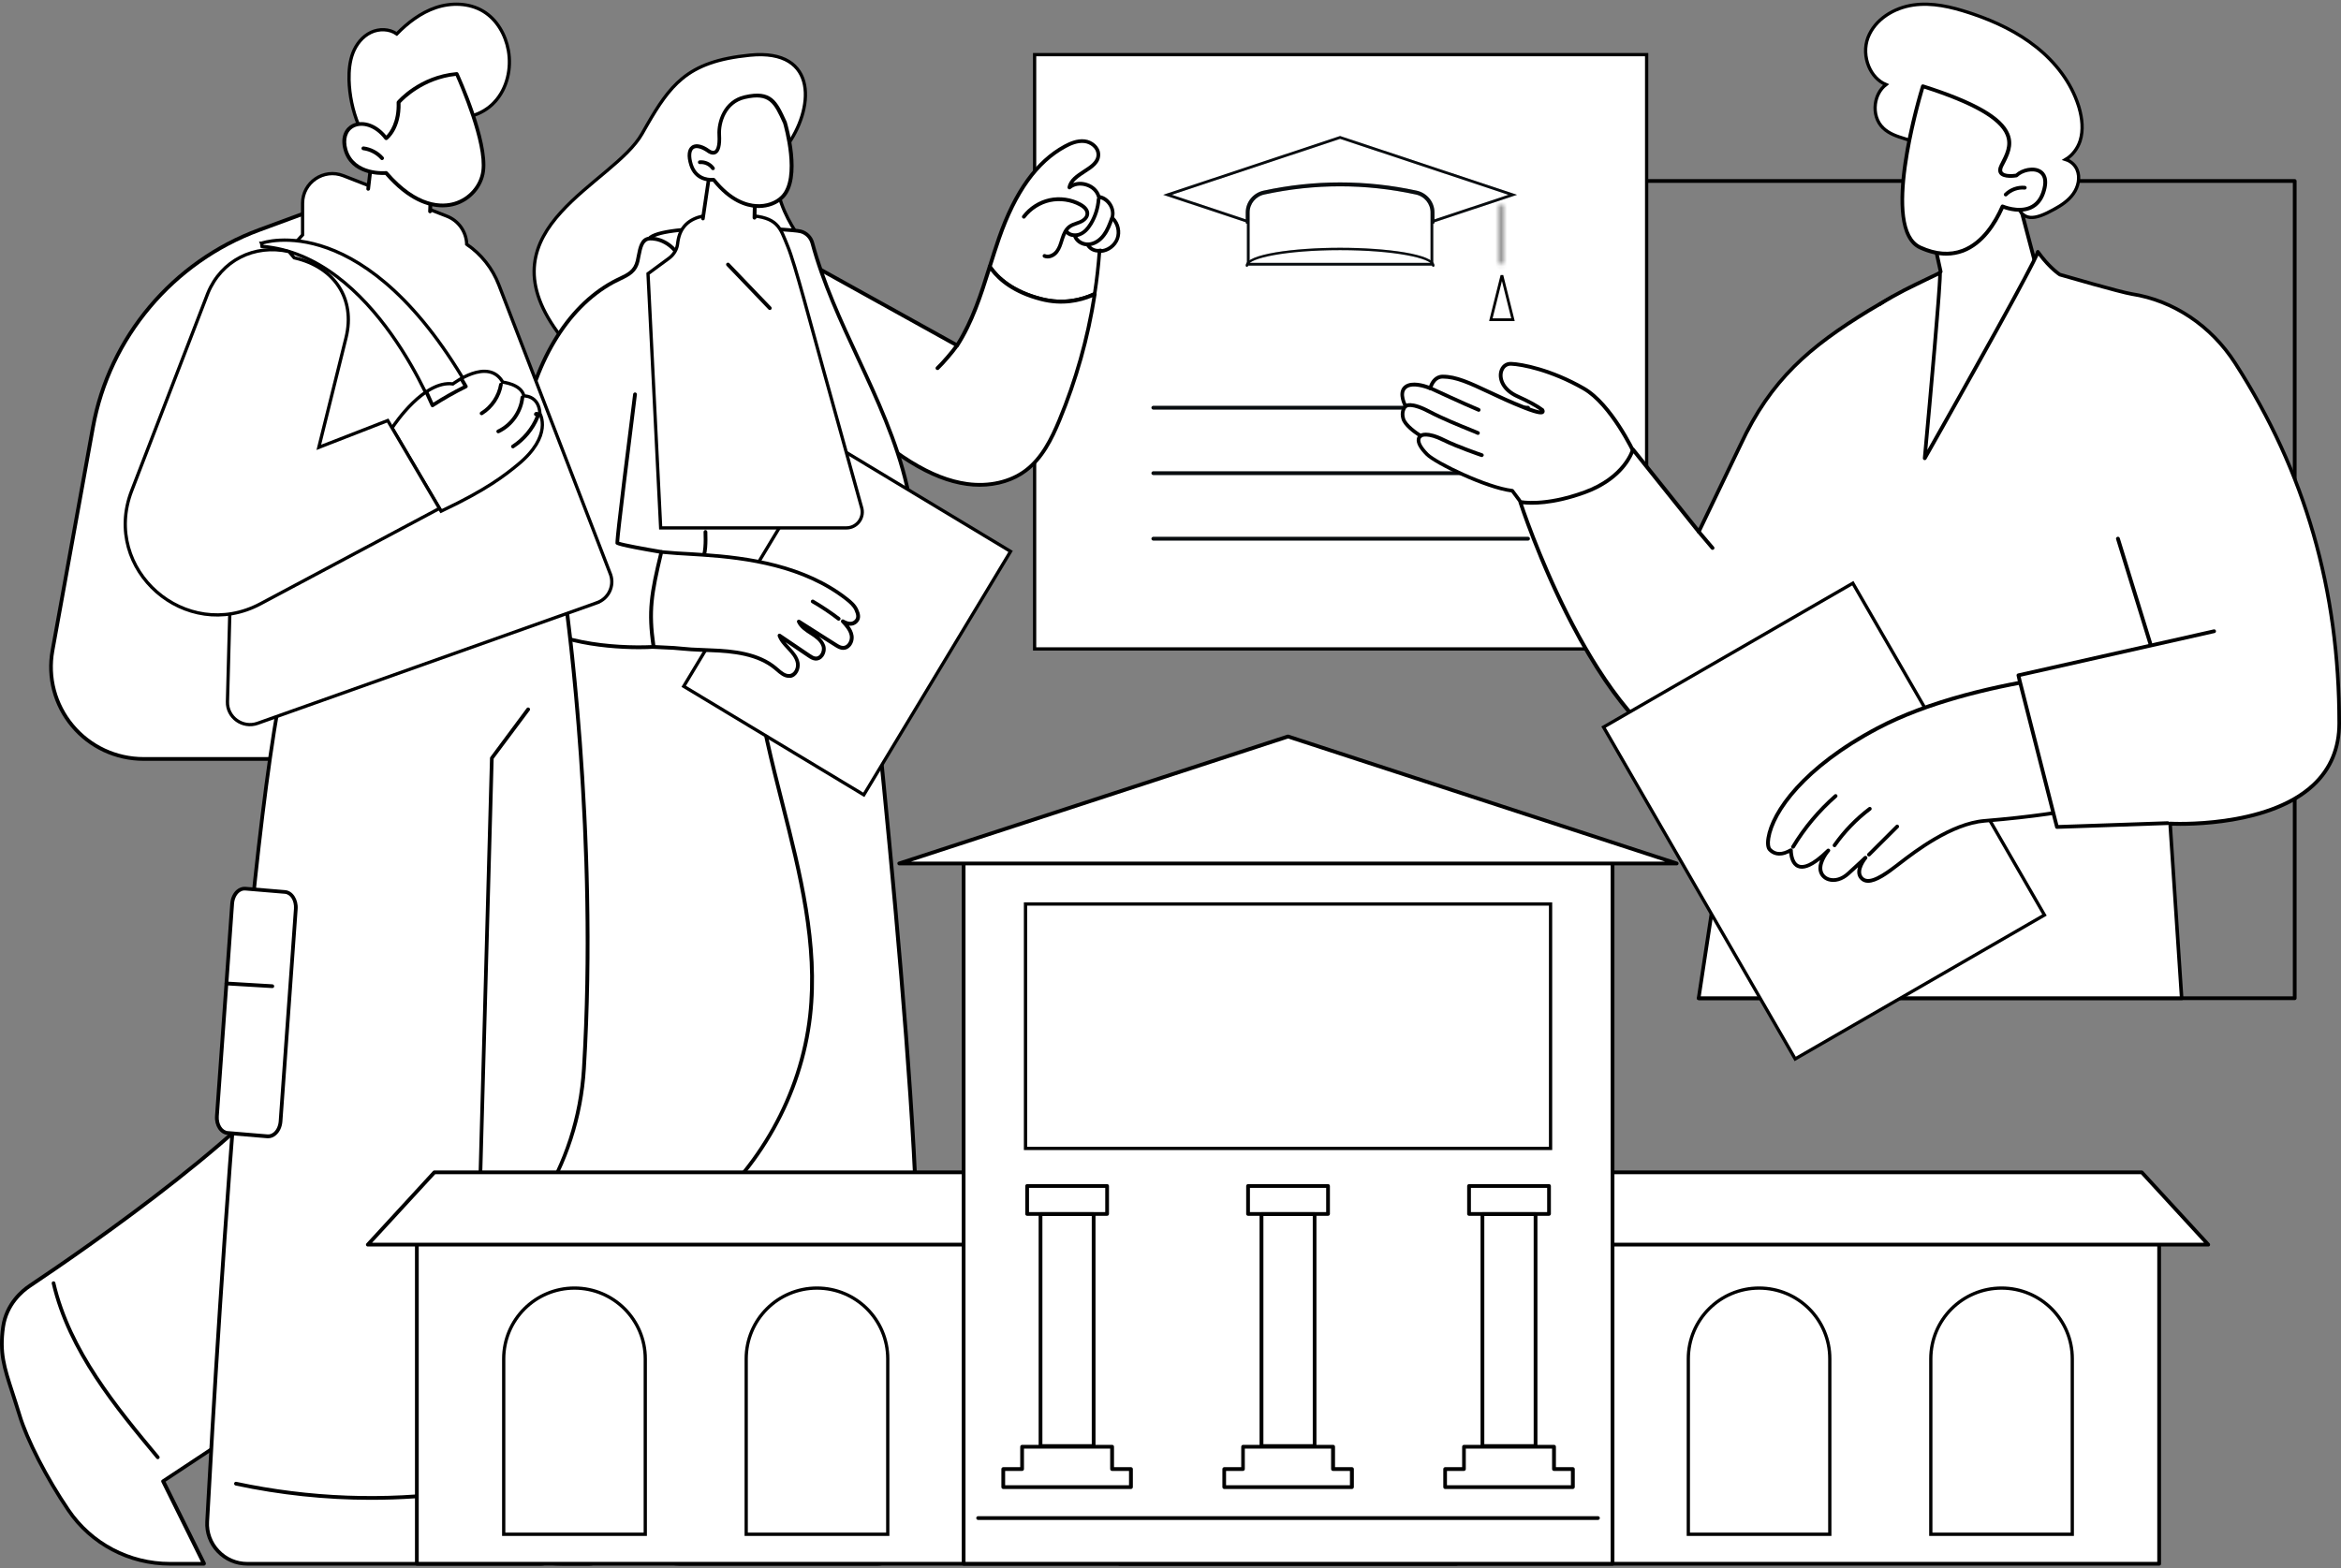 <svg width="400" height="268" viewBox="0 0 400 268" fill="none" xmlns="http://www.w3.org/2000/svg">
<rect x="0" y="0" width="400" height="268" fill="#808080" stroke="none"/>
<path d="M392.09 170.933H290.258C290.083 170.933 289.937 170.787 289.937 170.613C289.937 170.438 290.083 170.292 290.258 170.292H391.77V31.252H280.118C279.944 31.252 279.798 31.107 279.798 30.932C279.798 30.757 279.944 30.611 280.118 30.611H392.09C392.265 30.611 392.411 30.757 392.411 30.932V170.613C392.411 170.787 392.265 170.933 392.09 170.933Z" fill="black"/>
<path d="M281.357 9.339V110.914H176.781V9.339H281.357Z" fill="white" stroke="black" stroke-width="0.558"/>
<g clip-path="url(#clip0_14223_85946)">
<path d="M199.486 33.295L228.977 43.092L258.476 33.295L228.977 23.49L199.486 33.295Z" fill="white"/>
<path d="M199.486 33.295L228.977 43.092L258.476 33.295L228.977 23.49L199.486 33.295Z" stroke="#0B1014" stroke-width="0.465"/>
<path d="M199.486 33.295L228.977 43.092L258.476 33.295L228.977 23.49L199.486 33.295Z" stroke="black" stroke-opacity="0.2" stroke-width="0.465"/>
<path d="M241.961 33.015C233.307 31.147 224.645 31.147 215.991 33.015L215.99 33.015C214.407 33.353 213.288 34.72 213.288 36.298L213.288 45.164L244.664 45.164L244.664 36.298C244.664 34.72 243.546 33.353 241.962 33.015L241.961 33.015Z" fill="white"/>
<path d="M241.961 33.015C233.307 31.147 224.645 31.147 215.991 33.015L215.99 33.015C214.407 33.353 213.288 34.72 213.288 36.298L213.288 45.164L244.664 45.164L244.664 36.298C244.664 34.72 243.546 33.353 241.962 33.015L241.961 33.015Z" stroke="#0B1014" stroke-width="0.465"/>
<path d="M241.961 33.015C233.307 31.147 224.645 31.147 215.991 33.015L215.99 33.015C214.407 33.353 213.288 34.72 213.288 36.298L213.288 45.164L244.664 45.164L244.664 36.298C244.664 34.72 243.546 33.353 241.962 33.015L241.961 33.015Z" stroke="black" stroke-opacity="0.2" stroke-width="0.465"/>
<path d="M213.055 38.256C213.169 38.256 213.263 38.164 213.263 38.053L213.263 36.298C213.263 34.718 214.414 33.324 215.989 32.982C224.609 31.125 233.352 31.125 241.963 32.982C243.538 33.324 244.689 34.718 244.689 36.298L244.689 38.053C244.689 38.164 244.783 38.256 244.896 38.256C245.009 38.256 245.104 38.164 245.104 38.053L245.104 36.298C245.104 34.525 243.821 32.963 242.057 32.585C233.38 30.71 224.581 30.71 215.904 32.585C214.14 32.963 212.857 34.525 212.857 36.298L212.857 38.053C212.848 38.164 212.942 38.256 213.055 38.256Z" fill="#0B1014"/>
<path d="M213.055 38.256C213.169 38.256 213.263 38.164 213.263 38.053L213.263 36.298C213.263 34.718 214.414 33.324 215.989 32.982C224.609 31.125 233.352 31.125 241.963 32.982C243.538 33.324 244.689 34.718 244.689 36.298L244.689 38.053C244.689 38.164 244.783 38.256 244.896 38.256C245.009 38.256 245.104 38.164 245.104 38.053L245.104 36.298C245.104 34.525 243.821 32.963 242.057 32.585C233.38 30.71 224.581 30.71 215.904 32.585C214.14 32.963 212.857 34.525 212.857 36.298L212.857 38.053C212.848 38.164 212.942 38.256 213.055 38.256Z" fill="black" fill-opacity="0.2"/>
<path d="M213.055 45.6C213.169 45.6 213.263 45.508 213.263 45.397C213.263 44.15 219.714 42.755 228.976 42.755C238.237 42.755 244.689 44.15 244.689 45.397C244.689 45.508 244.783 45.6 244.896 45.6C245.009 45.6 245.104 45.508 245.104 45.397C245.104 43.42 236.794 42.348 228.976 42.348C221.157 42.348 212.848 43.42 212.848 45.397C212.848 45.508 212.942 45.6 213.055 45.6Z" fill="#0B1014"/>
<path d="M213.055 45.6C213.169 45.6 213.263 45.508 213.263 45.397C213.263 44.15 219.714 42.755 228.976 42.755C238.237 42.755 244.689 44.15 244.689 45.397C244.689 45.508 244.783 45.6 244.896 45.6C245.009 45.6 245.104 45.508 245.104 45.397C245.104 43.42 236.794 42.348 228.976 42.348C221.157 42.348 212.848 43.42 212.848 45.397C212.848 45.508 212.942 45.6 213.055 45.6Z" fill="black" fill-opacity="0.2"/>
<mask id="path-7-inside-1_14223_85946" fill="white">
<path d="M256.629 45.212C256.743 45.212 256.837 45.12 256.837 45.009L256.837 35.106C256.837 34.996 256.743 34.903 256.629 34.903C256.516 34.903 256.422 34.996 256.422 35.106L256.422 45.009C256.422 45.12 256.516 45.212 256.629 45.212Z"/>
</mask>
<path d="M256.629 45.212C256.743 45.212 256.837 45.12 256.837 45.009L256.837 35.106C256.837 34.996 256.743 34.903 256.629 34.903C256.516 34.903 256.422 34.996 256.422 35.106L256.422 45.009C256.422 45.12 256.516 45.212 256.629 45.212Z" fill="white"/>
<path d="M256.422 45.009L257.352 45.009L256.422 45.009ZM256.629 45.212L256.629 44.282C256.247 44.282 255.907 44.588 255.907 45.009L256.837 45.009L257.767 45.009C257.767 45.651 257.238 46.142 256.629 46.142L256.629 45.212ZM256.837 45.009L255.907 45.009L255.907 35.106L256.837 35.106L257.767 35.106L257.767 45.009L256.837 45.009ZM256.837 35.106L255.907 35.106C255.907 35.528 256.247 35.834 256.629 35.834L256.629 34.903L256.629 33.973C257.238 33.973 257.767 34.464 257.767 35.106L256.837 35.106ZM256.629 34.903L256.629 35.834C257.012 35.834 257.352 35.528 257.352 35.106L256.422 35.106L255.492 35.106C255.492 34.464 256.021 33.973 256.629 33.973L256.629 34.903ZM256.422 35.106L257.352 35.106L257.352 45.009L256.422 45.009L255.492 45.009L255.492 35.106L256.422 35.106ZM256.422 45.009L257.352 45.009C257.352 44.588 257.012 44.282 256.629 44.282L256.629 45.212L256.629 46.142C256.021 46.142 255.492 45.651 255.492 45.009L256.422 45.009Z" fill="black" mask="url(#path-7-inside-1_14223_85946)"/>
<path d="M254.739 54.641L258.52 54.641L256.63 47.068L254.739 54.641Z" fill="white" stroke="black" stroke-width="0.465"/>
</g>
<path d="M261.09 92.395H197.063C196.888 92.395 196.742 92.25 196.742 92.075C196.742 91.9 196.888 91.754 197.063 91.754H261.09C261.265 91.754 261.411 91.9 261.411 92.075C261.411 92.25 261.265 92.395 261.09 92.395Z" fill="#0B1014"/>
<path d="M261.09 92.395H197.063C196.888 92.395 196.742 92.25 196.742 92.075C196.742 91.9 196.888 91.754 197.063 91.754H261.09C261.265 91.754 261.411 91.9 261.411 92.075C261.411 92.25 261.265 92.395 261.09 92.395Z" fill="black" fill-opacity="0.2"/>
<path d="M261.09 81.192H197.063C196.888 81.192 196.742 81.047 196.742 80.872C196.742 80.697 196.888 80.552 197.063 80.552H261.09C261.265 80.552 261.411 80.697 261.411 80.872C261.411 81.047 261.265 81.192 261.09 81.192Z" fill="#0B1014"/>
<path d="M261.09 81.192H197.063C196.888 81.192 196.742 81.047 196.742 80.872C196.742 80.697 196.888 80.552 197.063 80.552H261.09C261.265 80.552 261.411 80.697 261.411 80.872C261.411 81.047 261.265 81.192 261.09 81.192Z" fill="black" fill-opacity="0.2"/>
<path d="M261.09 70.004H197.063C196.888 70.004 196.742 69.858 196.742 69.683C196.742 69.509 196.888 69.363 197.063 69.363H261.09C261.265 69.363 261.411 69.509 261.411 69.683C261.411 69.858 261.265 70.004 261.09 70.004Z" fill="#0B1014"/>
<path d="M261.09 70.004H197.063C196.888 70.004 196.742 69.858 196.742 69.683C196.742 69.509 196.888 69.363 197.063 69.363H261.09C261.265 69.363 261.411 69.509 261.411 69.683C261.411 69.858 261.265 70.004 261.09 70.004Z" fill="black" fill-opacity="0.2"/>
<path d="M115.033 203.537L109.468 259.931C109.075 263.864 112.164 267.273 116.126 267.273H149.983C152.911 267.273 154.601 263.937 152.853 261.577L147.215 253.972L152.911 202.328L115.033 203.537Z" fill="white"/>
<path d="M149.968 267.594H116.112C114.145 267.594 112.251 266.749 110.925 265.292C109.6 263.835 108.944 261.868 109.148 259.902L114.713 203.508C114.728 203.348 114.859 203.217 115.019 203.217L152.882 202.007C152.969 202.007 153.071 202.037 153.13 202.109C153.188 202.182 153.217 202.27 153.217 202.357L147.535 253.871L153.1 261.373C153.975 262.568 154.12 264.127 153.45 265.438C152.78 266.778 151.454 267.594 149.968 267.594ZM115.325 203.843L109.789 259.96C109.614 261.737 110.197 263.529 111.406 264.855C112.615 266.181 114.334 266.953 116.126 266.953H149.983C151.236 266.953 152.328 266.283 152.882 265.161C153.45 264.039 153.334 262.772 152.591 261.767L146.953 254.162C146.909 254.104 146.88 254.016 146.894 253.929L152.547 202.648L115.325 203.843Z" fill="black"/>
<path d="M126.834 259.261C121.429 259.261 116.039 258.663 110.751 257.483C110.576 257.44 110.474 257.279 110.503 257.105C110.547 256.93 110.722 256.828 110.882 256.857C122.347 259.436 134.41 259.173 145.744 256.129C145.918 256.085 146.093 256.187 146.137 256.362C146.181 256.536 146.079 256.711 145.904 256.755C139.712 258.43 133.273 259.261 126.834 259.261Z" fill="black"/>
<path d="M84.441 192.48L62.428 238.02C61.146 240.657 61.743 243.833 63.899 245.829L80.23 260.994C84.586 265.03 90.297 267.288 96.241 267.288H100.641C103.132 267.288 104.749 264.651 103.613 262.437L97.421 250.228C97.421 250.228 112.718 214.303 122.988 206.771L84.441 192.48Z" fill="white"/>
<path d="M100.626 267.594H96.227C90.181 267.594 84.426 265.336 79.998 261.213L63.667 246.047C61.394 243.935 60.782 240.657 62.122 237.86L84.135 192.319C84.208 192.174 84.383 192.101 84.528 192.159L123.061 206.451C123.178 206.494 123.251 206.596 123.265 206.713C123.28 206.829 123.236 206.946 123.134 207.019C113.374 214.186 98.791 247.766 97.742 250.199L103.875 262.276C104.458 263.427 104.399 264.753 103.729 265.846C103.074 266.938 101.908 267.594 100.626 267.594ZM84.601 192.873L62.72 238.151C61.496 240.686 62.064 243.673 64.118 245.581L80.435 260.747C84.747 264.753 90.356 266.953 96.227 266.953H100.626C101.69 266.953 102.651 266.414 103.205 265.51C103.758 264.607 103.802 263.515 103.321 262.568L97.13 250.359C97.086 250.272 97.086 250.17 97.115 250.083C97.727 248.64 112.121 215.031 122.318 206.859L84.601 192.873Z" fill="black"/>
<path d="M95.948 250.563C95.933 250.563 95.919 250.563 95.904 250.563C84.323 248.917 73.542 242.697 66.331 233.475C66.214 233.329 66.243 233.14 66.389 233.023C66.535 232.907 66.724 232.936 66.841 233.081C73.95 242.158 84.585 248.305 96.006 249.922C96.181 249.952 96.298 250.112 96.283 250.287C96.239 250.461 96.108 250.563 95.948 250.563Z" fill="black"/>
<path d="M145.13 79.444C145.276 80.027 156.318 175.682 156.741 213.298C156.741 213.298 111.768 221.208 74.124 199.283L95.437 170.263V119.93C95.437 108.377 98.293 96.999 103.756 86.816L107.718 79.43H145.13V79.444Z" fill="white"/>
<path d="M136.841 215.002C134.539 215.002 132.092 214.944 129.542 214.827C114.96 214.128 93.471 210.909 73.979 199.56C73.906 199.516 73.848 199.443 73.833 199.341C73.819 199.254 73.833 199.167 73.892 199.079L95.147 170.147V119.93C95.147 108.362 98.031 96.868 103.494 86.67L107.457 79.284C107.515 79.182 107.617 79.109 107.734 79.109H145.145C145.291 79.109 145.422 79.211 145.451 79.357C145.553 79.794 156.654 175.304 157.077 213.283C157.077 213.443 156.96 213.575 156.814 213.604C156.698 213.618 148.714 215.002 136.841 215.002ZM74.591 199.181C93.894 210.326 115.105 213.487 129.542 214.186C143.936 214.871 154.614 213.312 156.406 213.021C155.94 175.712 145.509 85.228 144.839 79.765H107.909L104.033 86.991C98.614 97.087 95.759 108.494 95.759 119.944V170.263C95.759 170.336 95.73 170.394 95.7 170.452L74.591 199.181Z" fill="black"/>
<path d="M118.907 208.884C118.819 208.884 118.717 208.84 118.659 208.767C118.542 208.621 118.572 208.432 118.703 208.315C129.512 199.662 136.578 187.017 138.093 173.599C139.462 161.464 136.374 149.285 133.387 137.499C131.596 130.433 129.731 123.12 128.828 115.821C128.798 115.647 128.93 115.486 129.104 115.457C129.279 115.428 129.439 115.559 129.469 115.734C130.357 122.974 132.222 130.273 134.014 137.324C137.015 149.154 140.133 161.391 138.749 173.643C137.204 187.221 130.051 200.026 119.111 208.782C119.052 208.854 118.979 208.884 118.907 208.884Z" fill="black"/>
<path d="M128.144 9.429C131.079 9.137 133.251 9.564 134.776 10.502C136.309 11.444 137.154 12.882 137.472 14.534C138.102 17.814 136.66 21.964 134.397 25.009H134.396C131.786 28.52 132.566 32.729 134.056 36.125C134.798 37.816 135.707 39.286 136.433 40.334C136.795 40.857 137.111 41.274 137.336 41.559C137.448 41.702 137.538 41.812 137.599 41.886C137.629 41.922 137.652 41.951 137.668 41.969C137.676 41.979 137.682 41.986 137.686 41.99C137.687 41.992 137.689 41.994 137.689 41.995L137.69 41.996L137.854 42.183L137.687 42.367L137.48 42.178L137.686 42.367L137.685 42.368C137.684 42.369 137.682 42.371 137.681 42.373C137.677 42.377 137.671 42.383 137.664 42.39C137.65 42.406 137.629 42.429 137.601 42.46C137.544 42.52 137.461 42.61 137.353 42.725C137.135 42.957 136.813 43.294 136.4 43.716C135.575 44.56 134.382 45.746 132.91 47.113C129.967 49.846 125.905 53.31 121.437 56.221C116.973 59.13 112.076 61.505 107.47 62.031C102.841 62.559 98.504 61.217 95.225 56.707C91.999 52.272 90.962 48.461 91.342 45.093C91.721 41.73 93.508 38.861 95.828 36.296C98.145 33.734 101.022 31.447 103.606 29.267C106.206 27.075 108.497 25.001 109.718 22.841L110.57 21.343C112.521 17.958 114.235 15.349 116.561 13.433C119.23 11.235 122.679 9.971 128.144 9.429Z" fill="white" stroke="black" stroke-width="0.558"/>
<path d="M177.907 51.124C173.041 49.886 170.477 47.584 169.107 45.573C169.617 43.942 170.142 42.295 170.695 40.693C172.866 34.472 176.173 28.164 181.971 25.017C183.006 24.464 184.156 23.998 185.322 24.143C186.487 24.289 187.624 25.192 187.682 26.358C187.784 28.98 183.224 29.475 182.729 32.054C184.331 30.684 187.259 31.617 187.769 33.656C189.372 33.86 190.537 35.696 190.042 37.24C191.018 38.114 191.397 39.6 190.931 40.839C190.465 42.062 189.197 42.951 187.886 42.951C187.711 45.398 187.42 47.846 187.056 50.264C184.929 51.255 181.724 52.1 177.907 51.124Z" fill="white"/>
<path d="M181.301 51.881C180.223 51.881 179.058 51.75 177.819 51.444C172.691 50.133 170.113 47.627 168.845 45.763C168.787 45.675 168.773 45.573 168.802 45.486L168.816 45.442C169.312 43.84 169.836 42.193 170.39 40.591C173.187 32.578 176.931 27.392 181.811 24.741C182.685 24.274 183.996 23.663 185.351 23.823C186.604 23.968 187.93 24.959 187.988 26.343C188.046 27.902 186.721 28.761 185.424 29.592C184.608 30.131 183.822 30.641 183.37 31.296C184.084 31.02 184.914 31.005 185.73 31.267C186.837 31.617 187.668 32.404 187.988 33.365C188.76 33.525 189.459 34.035 189.926 34.764C190.392 35.507 190.552 36.352 190.363 37.124C191.339 38.1 191.674 39.629 191.193 40.926C190.712 42.193 189.489 43.111 188.148 43.228C187.974 45.573 187.697 47.948 187.333 50.293C187.318 50.395 187.245 50.483 187.158 50.541C185.759 51.211 183.749 51.881 181.301 51.881ZM177.994 50.803C181.724 51.75 184.798 50.934 186.764 50.031C187.129 47.671 187.391 45.282 187.566 42.907C187.58 42.747 187.711 42.616 187.886 42.616C189.066 42.616 190.217 41.8 190.625 40.707C191.033 39.615 190.698 38.245 189.824 37.473C189.722 37.386 189.693 37.255 189.736 37.138C189.94 36.497 189.824 35.769 189.416 35.128C189.008 34.501 188.381 34.064 187.726 33.977C187.595 33.962 187.493 33.86 187.449 33.729C187.231 32.884 186.531 32.185 185.555 31.879C184.579 31.573 183.603 31.719 182.933 32.287C182.831 32.374 182.685 32.389 182.569 32.316C182.452 32.243 182.394 32.112 182.408 31.981C182.671 30.612 183.909 29.81 185.089 29.038C186.284 28.266 187.405 27.538 187.362 26.358C187.318 25.323 186.254 24.566 185.293 24.449C184.113 24.304 182.918 24.857 182.132 25.294C177.397 27.858 173.755 32.928 171.016 40.795C170.477 42.354 169.967 43.956 169.472 45.529C170.71 47.278 173.172 49.58 177.994 50.803Z" fill="black"/>
<path d="M135.076 43.475C135.658 43.14 138.048 44.903 138.63 45.224C141.165 46.637 143.715 48.035 146.249 49.448C152.019 52.639 157.773 55.844 163.542 59.034C166.179 54.926 167.65 50.25 169.122 45.573C170.477 47.569 173.055 49.871 177.921 51.124C181.738 52.1 184.943 51.255 187.07 50.264C185.933 57.665 183.894 64.92 181.024 71.84C179.684 75.074 178.052 78.352 175.255 80.45C172.458 82.547 168.743 83.189 165.276 82.722C161.808 82.256 158.545 80.756 155.573 78.92C148.056 74.287 142.112 67.251 138.543 59.194C136.751 55.174 135.556 50.876 135.046 46.506C134.945 45.894 134.435 43.84 135.076 43.475Z" fill="white"/>
<path d="M167.389 83.189C166.675 83.189 165.947 83.145 165.204 83.043C162.101 82.62 158.896 81.368 155.37 79.197C147.955 74.622 141.865 67.571 138.209 59.326C136.373 55.203 135.193 50.905 134.698 46.535C134.683 46.433 134.654 46.287 134.625 46.098C134.392 44.786 134.246 43.577 134.916 43.184C135.441 42.878 136.431 43.403 138.194 44.553C138.456 44.714 138.675 44.859 138.792 44.932L163.426 58.597C165.947 54.576 167.404 49.944 168.802 45.457C168.846 45.34 168.933 45.253 169.064 45.238C169.181 45.224 169.312 45.267 169.37 45.369C170.579 47.147 173.042 49.521 177.98 50.789C181.812 51.765 184.944 50.876 186.911 49.944C187.013 49.9 187.144 49.9 187.246 49.973C187.348 50.046 187.391 50.162 187.377 50.279C186.226 57.723 184.186 64.993 181.316 71.927C179.961 75.205 178.301 78.541 175.431 80.683C173.275 82.314 170.419 83.189 167.389 83.189ZM135.237 43.752C135.018 43.883 135.033 44.641 135.266 45.996C135.295 46.185 135.324 46.345 135.339 46.462C135.834 50.76 137 54.999 138.806 59.063C142.404 67.192 148.421 74.142 155.72 78.643C159.158 80.77 162.29 81.994 165.306 82.402C168.962 82.897 172.517 82.096 175.052 80.187C177.791 78.133 179.393 74.899 180.719 71.709C183.502 65.007 185.497 57.985 186.648 50.803C184.58 51.677 181.506 52.391 177.834 51.444C173.173 50.25 170.609 48.079 169.239 46.287C167.841 50.716 166.369 55.261 163.82 59.224C163.732 59.369 163.543 59.413 163.397 59.326L138.5 45.515C138.354 45.442 138.136 45.296 137.859 45.107C137.291 44.743 135.616 43.636 135.237 43.752Z" fill="black"/>
<path d="M178.999 44.175C178.781 44.175 178.562 44.131 178.344 44.044C178.184 43.971 178.111 43.781 178.169 43.621C178.242 43.461 178.431 43.373 178.591 43.446C179.203 43.709 179.946 43.301 180.34 42.791C180.733 42.281 180.922 41.669 181.126 40.999L181.228 40.678C181.476 39.892 181.84 39.017 182.569 38.478C182.962 38.187 183.414 38.027 183.851 37.881C184.055 37.808 184.259 37.736 184.448 37.663C184.943 37.459 185.468 37.036 185.482 36.526C185.497 35.914 184.827 35.463 184.419 35.244C182.918 34.428 181.112 34.181 179.436 34.531C177.776 34.895 176.231 35.885 175.197 37.24C175.095 37.386 174.891 37.415 174.745 37.298C174.6 37.197 174.571 36.992 174.687 36.847C175.809 35.361 177.484 34.283 179.291 33.889C181.112 33.496 183.078 33.773 184.71 34.662C185.628 35.157 186.138 35.827 186.109 36.526C186.094 37.226 185.555 37.852 184.681 38.231C184.462 38.318 184.244 38.406 184.04 38.478C183.632 38.624 183.253 38.755 182.933 38.988C182.35 39.425 182.044 40.183 181.811 40.868L181.709 41.188C181.491 41.873 181.272 42.587 180.82 43.184C180.427 43.738 179.728 44.175 178.999 44.175Z" fill="black"/>
<path d="M183.661 40.533C183.035 40.533 182.394 40.314 181.971 39.775C181.855 39.629 181.884 39.44 182.03 39.323C182.175 39.207 182.365 39.236 182.481 39.382C182.947 39.964 183.851 39.994 184.462 39.731C185.074 39.469 185.613 38.93 186.123 38.085C186.866 36.861 187.303 35.463 187.405 34.021C187.42 33.846 187.566 33.715 187.74 33.729C187.915 33.744 188.046 33.889 188.032 34.064C187.93 35.594 187.449 37.094 186.662 38.406C186.08 39.367 185.439 39.994 184.696 40.3C184.39 40.46 184.025 40.533 183.661 40.533Z" fill="black"/>
<path d="M185.86 42.106C184.739 42.106 183.675 41.407 183.369 40.431C183.311 40.256 183.413 40.081 183.573 40.023C183.748 39.964 183.923 40.066 183.981 40.227C184.229 41.013 185.161 41.538 186.093 41.436C186.924 41.348 187.769 40.809 188.381 39.964C188.934 39.207 189.269 38.333 189.663 37.284C189.721 37.124 189.91 37.036 190.071 37.094C190.231 37.153 190.318 37.342 190.26 37.502C189.939 38.377 189.561 39.455 188.89 40.343C188.162 41.334 187.157 41.975 186.152 42.077C186.05 42.091 185.962 42.106 185.86 42.106Z" fill="black"/>
<path d="M187.624 43.169C186.867 43.169 186.095 42.776 185.672 42.135C185.57 41.989 185.614 41.785 185.774 41.698C185.92 41.596 186.124 41.64 186.211 41.8C186.575 42.368 187.318 42.66 187.959 42.499C188.134 42.456 188.309 42.558 188.353 42.732C188.396 42.907 188.294 43.082 188.12 43.126C187.945 43.155 187.784 43.169 187.624 43.169Z" fill="black"/>
<path d="M160.177 63.245C160.09 63.245 160.002 63.215 159.944 63.143C159.828 63.011 159.828 62.807 159.959 62.691C160.891 61.802 162.464 59.967 163.207 58.932C163.309 58.787 163.513 58.758 163.659 58.859C163.805 58.962 163.834 59.165 163.732 59.311C162.96 60.404 161.386 62.239 160.41 63.172C160.337 63.215 160.25 63.245 160.177 63.245Z" fill="black"/>
<path d="M136.781 39.542C137.757 39.804 138.529 40.562 138.791 41.538C142.667 55.888 151.641 68.591 154.948 83.101C155.53 85.621 155.924 88.302 155.181 90.779C154.511 93.037 152.952 94.96 151.102 96.446C149.266 97.932 147.154 99.024 145.056 100.117C142.157 93.547 139.826 86.758 137.495 79.969C135.237 73.384 132.979 66.785 131.565 59.981C130.575 55.217 114.783 55.64 114.914 50.76C114.958 49.376 109.99 41.917 110.922 40.78C113.151 38.071 134.872 39.047 136.781 39.542Z" fill="white"/>
<path d="M145.07 100.423C145.04 100.423 144.997 100.423 144.968 100.408C144.88 100.379 144.822 100.321 144.778 100.233C141.865 93.649 139.504 86.743 137.203 80.056C134.988 73.573 132.687 66.872 131.259 60.039C130.807 57.898 126.845 56.82 123.013 55.786C118.657 54.606 114.534 53.484 114.607 50.745C114.622 50.25 113.704 48.487 112.888 46.928C111.096 43.49 110.047 41.348 110.688 40.576C113.048 37.692 135.119 38.77 136.868 39.236C137.96 39.513 138.82 40.372 139.111 41.465C140.947 48.239 143.962 54.78 146.905 61.089C150.168 68.11 153.534 75.38 155.282 83.043C155.836 85.447 156.287 88.258 155.515 90.881C154.889 92.978 153.446 95.003 151.334 96.708C149.469 98.223 147.313 99.33 145.23 100.408C145.172 100.423 145.128 100.423 145.07 100.423ZM124.703 39.294C118.599 39.294 112.262 39.673 111.198 40.984C110.79 41.48 112.539 44.83 113.471 46.637C114.593 48.793 115.277 50.133 115.263 50.76C115.205 53.003 119.269 54.096 123.188 55.159C127.209 56.252 131.375 57.373 131.9 59.894C133.328 66.697 135.615 73.384 137.829 79.838C140.073 86.408 142.404 93.182 145.244 99.651C147.197 98.631 149.207 97.582 150.941 96.183C152.951 94.566 154.32 92.658 154.903 90.677C155.632 88.2 155.195 85.49 154.655 83.159C152.922 75.555 149.571 68.329 146.322 61.336C143.38 54.999 140.335 48.443 138.499 41.611C138.266 40.751 137.581 40.066 136.722 39.848C135.819 39.615 130.356 39.294 124.703 39.294Z" fill="black"/>
<path d="M141.9 75.7L172.674 94.247L147.599 135.851L116.826 117.304L141.9 75.7Z" fill="white" stroke="black" stroke-width="0.558"/>
<path d="M120.538 90.924C120.596 92.731 120.625 94.61 119.839 96.227C118.498 98.966 113.385 95.266 113.385 95.266C113.458 99.884 111.855 105.93 111.695 110.562C106.057 110.854 93.601 110.242 88.939 104.706C84.933 99.971 87.482 84.354 89.099 74.462C91.372 60.535 97.913 51.94 104.746 48.225C106.785 47.117 108.417 46.855 108.941 44.597C109.306 43.082 109.378 40.897 110.937 40.766C110.937 40.766 114.069 40.416 116.211 44.014L120.538 90.924Z" fill="white"/>
<path d="M109.204 110.956C102.546 110.956 92.727 109.703 88.692 104.924C84.598 100.073 87.118 84.631 88.779 74.418C90.819 61.962 96.573 52.318 104.586 47.948C105.008 47.715 105.416 47.525 105.809 47.336C107.222 46.666 108.242 46.17 108.636 44.539C108.694 44.262 108.752 43.971 108.81 43.679C109.073 42.31 109.393 40.591 110.908 40.46C111.039 40.445 114.259 40.139 116.488 43.869C116.575 44.014 116.532 44.218 116.371 44.306C116.226 44.393 116.022 44.349 115.934 44.189C113.924 40.824 111.098 41.086 110.966 41.101C110.005 41.188 109.728 42.266 109.437 43.796C109.379 44.102 109.32 44.408 109.262 44.684C108.796 46.622 107.543 47.219 106.086 47.919C105.707 48.108 105.314 48.297 104.892 48.516C97.054 52.799 91.416 62.268 89.405 74.535C87.861 84.019 85.254 99.884 89.172 104.516C93.528 109.659 105.037 110.548 111.389 110.256C111.491 108.188 111.855 105.828 112.205 103.526C112.642 100.685 113.093 97.742 113.064 95.266C113.064 95.149 113.123 95.032 113.239 94.974C113.341 94.916 113.472 94.93 113.574 95.003C113.603 95.032 116.794 97.305 118.615 96.853C119.037 96.751 119.343 96.489 119.547 96.081C120.319 94.493 120.261 92.6 120.217 90.924C120.217 90.749 120.348 90.604 120.523 90.589C120.698 90.589 120.844 90.72 120.858 90.895C120.902 92.643 120.96 94.625 120.13 96.358C119.839 96.941 119.387 97.32 118.775 97.48C117.129 97.888 114.754 96.533 113.705 95.877C113.676 98.267 113.254 100.991 112.846 103.628C112.482 106.002 112.103 108.464 112.03 110.577C112.03 110.737 111.899 110.883 111.724 110.883C110.952 110.926 110.107 110.956 109.204 110.956Z" fill="black"/>
<path d="M113.035 94.668C113.021 94.668 113.006 94.668 112.977 94.668C105.401 93.386 105.27 93.109 105.183 92.935C105.125 92.818 104.993 92.556 108.184 67.353C108.213 67.178 108.373 67.061 108.548 67.076C108.723 67.105 108.854 67.265 108.825 67.44C107.63 76.837 105.897 90.881 105.795 92.6C106.552 92.862 109.99 93.503 113.093 94.027C113.268 94.056 113.385 94.217 113.356 94.391C113.312 94.566 113.181 94.668 113.035 94.668Z" fill="black"/>
<path d="M145.55 108.639C145.39 107.678 144.705 106.92 144.05 106.207C144.924 106.702 145.725 106.789 146.293 106.221C146.861 105.653 146.686 104.954 146.337 104.211C146.002 103.482 145.361 102.929 144.734 102.419C137.887 97.028 128.826 95.426 120.114 94.829C115.437 94.508 117.71 94.741 113.034 94.348C111.256 101.676 110.805 104.56 111.693 110.562C118.38 110.825 114.913 110.898 121.512 111.131C125.329 111.262 129.583 111.728 132.511 114.19C133.269 114.831 134.085 115.676 135.046 115.501C135.979 115.341 136.489 114.234 136.328 113.301C136.168 112.369 135.527 111.597 134.886 110.912C134.245 110.227 133.546 109.528 133.225 108.639C134.901 109.776 136.576 110.912 138.266 112.048C138.616 112.282 138.98 112.529 139.402 112.558C140.393 112.617 141.019 111.32 140.713 110.373C140.408 109.426 139.519 108.8 138.674 108.261C137.829 107.722 136.926 107.153 136.518 106.236C138.616 107.561 140.713 108.887 142.811 110.227C143.205 110.475 143.613 110.737 144.079 110.737C145.055 110.737 145.696 109.601 145.55 108.639Z" fill="white"/>
<path d="M134.784 115.851C133.924 115.851 133.225 115.239 132.584 114.685C132.482 114.598 132.395 114.525 132.293 114.438C129.437 112.048 125.227 111.597 121.483 111.466C118.132 111.349 117.375 111.262 116.559 111.189C115.772 111.102 114.956 111.029 111.664 110.898C111.504 110.898 111.387 110.781 111.358 110.621C110.44 104.458 110.965 101.414 112.698 94.29C112.742 94.129 112.888 94.028 113.033 94.042C115.714 94.261 116.107 94.29 116.836 94.319C117.375 94.348 118.118 94.377 120.114 94.523C127.791 95.047 137.552 96.388 144.909 102.186C145.535 102.681 146.234 103.264 146.613 104.094C146.963 104.852 147.225 105.726 146.497 106.454C146.205 106.746 145.739 107.008 145.069 106.935C145.433 107.416 145.739 107.969 145.841 108.61C145.943 109.266 145.754 109.98 145.317 110.475C144.982 110.868 144.545 111.087 144.064 111.072C143.496 111.072 143.015 110.766 142.621 110.519L139.926 108.814C140.393 109.222 140.786 109.703 140.99 110.3C141.208 110.941 141.063 111.713 140.64 112.267C140.305 112.704 139.854 112.923 139.358 112.908C138.834 112.879 138.397 112.587 138.047 112.354L134.216 109.761C134.434 110.038 134.696 110.3 134.929 110.562L135.09 110.737C135.731 111.422 136.43 112.252 136.619 113.287C136.794 114.35 136.211 115.661 135.075 115.865C134.988 115.836 134.886 115.851 134.784 115.851ZM111.97 110.257C115.058 110.388 115.86 110.461 116.632 110.548C117.433 110.635 118.19 110.708 121.512 110.825C125.358 110.956 129.699 111.437 132.7 113.957C132.802 114.044 132.89 114.117 132.992 114.205C133.618 114.758 134.274 115.312 134.973 115.195C135.716 115.064 136.124 114.117 135.993 113.36C135.847 112.485 135.206 111.757 134.624 111.131L134.463 110.956C133.851 110.3 133.21 109.63 132.89 108.741C132.846 108.61 132.89 108.465 132.992 108.377C133.094 108.29 133.254 108.29 133.371 108.363L138.411 111.772C138.775 112.019 139.067 112.209 139.387 112.223C139.737 112.252 139.985 112.019 140.13 111.844C140.422 111.466 140.524 110.898 140.378 110.475C140.101 109.63 139.285 109.047 138.47 108.523L138.44 108.508C137.595 107.969 136.649 107.357 136.197 106.367C136.139 106.236 136.168 106.09 136.284 105.988C136.386 105.901 136.547 105.886 136.663 105.959L142.957 109.951C143.364 110.213 143.7 110.402 144.064 110.402C144.064 110.402 144.064 110.402 144.078 110.402C144.428 110.402 144.676 110.198 144.821 110.023C145.127 109.674 145.273 109.135 145.2 108.683C145.054 107.795 144.341 107.022 143.772 106.411C143.67 106.294 143.656 106.119 143.758 105.988C143.86 105.857 144.035 105.828 144.166 105.915C144.982 106.381 145.608 106.396 146.03 105.973C146.395 105.609 146.395 105.158 146.016 104.327C145.695 103.628 145.069 103.104 144.501 102.652C137.275 96.97 127.645 95.645 120.055 95.135C118.059 95.004 117.331 94.96 116.792 94.931C116.093 94.902 115.685 94.873 113.252 94.668C111.606 101.574 111.139 104.429 111.97 110.257Z" fill="black"/>
<path d="M143.293 106.09C143.22 106.09 143.162 106.075 143.103 106.017C141.705 104.939 140.233 103.948 138.704 103.074C138.544 102.987 138.5 102.783 138.587 102.637C138.675 102.492 138.879 102.433 139.024 102.521C140.569 103.424 142.069 104.429 143.497 105.507C143.642 105.609 143.657 105.813 143.555 105.959C143.482 106.046 143.38 106.09 143.293 106.09Z" fill="black"/>
<path d="M120.079 36.931C122.287 36.444 125.042 36.693 127.471 36.801L127.96 36.827C130.337 36.98 131.689 37.46 132.59 38.32C133.067 38.775 133.401 39.323 133.696 39.943C133.988 40.556 134.255 41.27 134.577 42.043H134.578C135.234 43.628 136.168 46.798 137.4 51.227C138.329 54.563 139.425 58.604 140.705 63.25L142.048 68.093V68.094C144.451 76.762 146.258 83.245 147.234 86.8L147.273 86.962C147.624 88.627 146.351 90.227 144.62 90.227H112.887L112.874 89.962L110.732 46.927L110.725 46.778L110.846 46.689L114.325 44.126L114.475 44.008C115.207 43.401 115.687 42.557 115.788 41.625L115.821 41.36C116.004 40.054 116.488 39.081 117.205 38.369C117.967 37.614 118.967 37.177 120.079 36.931Z" fill="white" stroke="black" stroke-width="0.558"/>
<path d="M129.031 33.161V50.177C129.031 50.177 119.794 40.3 119.736 40.212C119.678 40.125 121.251 29.665 121.251 29.665C121.251 29.665 121.674 25.804 129.031 33.161Z" fill="white"/>
<path d="M120.116 37.663C120.101 37.663 120.087 37.663 120.072 37.663C119.897 37.634 119.781 37.473 119.795 37.298C120.247 34.21 120.931 29.679 120.931 29.636C120.931 29.607 121.033 28.732 121.878 28.441C123.277 27.946 125.754 29.461 129.25 32.943C129.308 33.001 129.352 33.088 129.337 33.176L129.25 37.211C129.25 37.386 129.09 37.517 128.915 37.532C128.74 37.532 128.594 37.386 128.594 37.197L128.682 33.307C124.442 29.097 122.738 28.834 122.082 29.053C121.616 29.213 121.543 29.708 121.543 29.738C121.529 29.796 120.844 34.327 120.407 37.415C120.407 37.546 120.276 37.663 120.116 37.663Z" fill="black"/>
<path d="M134.115 20.982C134.115 20.982 136.956 30.364 133.693 33.671C131.755 35.638 126.744 36.731 121.951 30.728C121.951 30.728 119.037 31.136 118.105 28.194C117.172 25.265 118.571 23.998 121.179 25.892C121.179 25.892 123.16 27.319 122.912 23.066C122.781 20.909 123.83 17.413 127.268 16.626C131.697 15.592 132.527 17.53 134.115 20.982Z" fill="white"/>
<path d="M129.628 35.551C129.511 35.551 129.38 35.551 129.263 35.536C127.428 35.434 124.66 34.575 121.805 31.049C121.105 31.078 118.658 30.991 117.798 28.281C117.288 26.693 117.419 25.469 118.162 24.93C118.585 24.624 119.561 24.304 121.367 25.615C121.367 25.615 121.775 25.892 122.081 25.732C122.271 25.63 122.708 25.149 122.591 23.066C122.46 20.808 123.582 17.122 127.195 16.291C131.857 15.213 132.804 17.282 134.377 20.72L134.421 20.822C134.421 20.837 134.435 20.851 134.435 20.866C134.552 21.259 137.291 30.481 133.94 33.875C132.876 34.953 131.303 35.551 129.628 35.551ZM121.936 30.408C122.038 30.408 122.125 30.452 122.183 30.524C124.937 33.977 127.559 34.808 129.293 34.895C130.924 34.982 132.469 34.443 133.459 33.438C136.475 30.379 133.954 21.565 133.809 21.084L133.765 20.997C132.235 17.646 131.463 15.971 127.311 16.918C124.077 17.661 123.087 20.982 123.203 23.022C123.305 24.858 123.028 25.921 122.358 26.3C121.703 26.664 120.989 26.154 120.96 26.14C119.896 25.367 118.978 25.12 118.512 25.455C118.031 25.804 117.973 26.81 118.381 28.092C119.226 30.729 121.775 30.408 121.877 30.393C121.906 30.408 121.921 30.408 121.936 30.408Z" fill="black"/>
<path d="M121.819 29.082C121.717 29.082 121.615 29.038 121.557 28.951C121.134 28.339 120.348 27.975 119.605 28.048C119.415 28.062 119.27 27.931 119.255 27.756C119.24 27.581 119.372 27.421 119.546 27.407C120.522 27.319 121.528 27.785 122.081 28.587C122.183 28.732 122.154 28.936 122.008 29.038C121.95 29.053 121.892 29.082 121.819 29.082Z" fill="black"/>
<path d="M131.537 52.989C131.45 52.989 131.362 52.959 131.304 52.887L124.151 45.428C124.035 45.297 124.035 45.093 124.166 44.976C124.297 44.859 124.501 44.859 124.617 44.991L131.77 52.45C131.887 52.581 131.887 52.785 131.756 52.901C131.697 52.945 131.625 52.989 131.537 52.989Z" fill="black"/>
<path d="M62.089 129.719H24.546C14.684 129.719 7.225 120.847 8.973 111.203L15.878 73.049C18.675 57.592 29.485 44.757 44.301 39.294L62.089 32.738V129.719Z" fill="white"/>
<path d="M62.089 130.04H24.547C19.725 130.04 15.194 127.928 12.12 124.242C9.075 120.585 7.808 115.821 8.653 111.145L15.558 72.991C18.37 57.49 29.34 44.466 44.199 38.988L61.987 32.432C62.089 32.403 62.191 32.403 62.279 32.476C62.366 32.535 62.41 32.636 62.41 32.738V129.719C62.41 129.894 62.264 130.04 62.089 130.04ZM61.769 33.205L44.418 39.6C29.777 44.99 18.967 57.825 16.199 73.107L9.279 111.261C8.463 115.749 9.687 120.323 12.615 123.834C15.573 127.374 19.914 129.399 24.547 129.399H61.769V33.205Z" fill="black"/>
<path d="M96.486 101.603C96.486 101.603 102.313 141.301 99.763 182.704C98.744 199.254 89.303 214.157 74.706 222.185L27.869 253.171L34.862 267.288H29.064C22.1 267.288 15.588 263.864 11.698 258.124C8.129 252.865 4.676 246.324 3.336 241.852C1.238 234.859 -0.248 232.397 0.539 226.817C1.02 223.452 3.176 221.077 5.055 219.81C14.758 213.327 46.167 191.693 53.772 178.174C62.789 162.119 65.12 107.008 65.12 107.008L96.486 101.603Z" fill="white"/>
<path d="M34.861 267.594H29.063C21.968 267.594 15.383 264.112 11.435 258.285C7.691 252.778 4.312 246.193 3.03 241.925C2.592 240.497 2.185 239.229 1.82 238.122C0.422 233.839 -0.423 231.261 0.218 226.744C0.801 222.651 3.671 220.334 4.88 219.519C14.364 213.181 45.919 191.46 53.494 177.984C62.366 162.192 64.77 107.532 64.799 106.979C64.799 106.833 64.916 106.702 65.061 106.673L96.427 101.253C96.514 101.239 96.602 101.253 96.674 101.312C96.747 101.355 96.791 101.443 96.805 101.53C96.864 101.923 102.604 141.738 100.098 182.69C99.603 190.877 97.01 198.861 92.61 205.781C88.21 212.715 82.077 218.47 74.88 222.432L28.291 253.244L35.153 267.099C35.196 267.201 35.196 267.317 35.138 267.404C35.065 267.536 34.963 267.594 34.861 267.594ZM65.425 107.285C65.236 111.407 62.687 162.95 54.048 178.319C46.399 191.912 14.742 213.706 5.229 220.072C4.093 220.83 1.383 223.015 0.844 226.846C0.232 231.202 1.005 233.592 2.418 237.933C2.782 239.04 3.19 240.307 3.627 241.75C4.894 245.96 8.23 252.472 11.945 257.935C15.777 263.588 22.172 266.967 29.049 266.967H34.337L27.577 253.317C27.504 253.171 27.548 252.996 27.694 252.909L74.531 221.922C89.114 213.895 98.423 199.239 99.442 182.69C101.832 143.763 96.747 105.886 96.208 101.982L65.425 107.285Z" fill="black"/>
<path d="M26.965 249.398C26.878 249.398 26.776 249.354 26.718 249.281C19.608 240.744 11.552 231.056 8.842 219.387C8.799 219.212 8.915 219.038 9.075 219.009C9.25 218.965 9.425 219.081 9.454 219.242C12.135 230.765 20.133 240.38 27.198 248.874C27.315 249.005 27.3 249.209 27.155 249.325C27.111 249.369 27.038 249.398 26.965 249.398Z" fill="black"/>
<path d="M51.98 104.953C43.647 116.754 37.018 230.168 35.401 260.077C35.197 263.995 38.329 267.273 42.263 267.273H92.45C94.388 267.273 95.189 264.811 93.616 263.675L80.592 254.322L84.015 129.559L93.499 116.812L92.392 104.808L51.98 104.953Z" fill="white"/>
<path d="M92.464 267.594H42.276C40.266 267.594 38.415 266.793 37.031 265.35C35.662 263.908 34.977 262.029 35.079 260.062C36.886 226.599 43.412 116.521 51.716 104.779C51.818 104.633 52.022 104.604 52.168 104.706C52.314 104.808 52.343 105.012 52.241 105.157C44.053 116.754 37.527 226.686 35.72 260.106C35.618 261.898 36.259 263.617 37.498 264.913C38.751 266.239 40.44 266.967 42.276 266.967H92.464C93.367 266.967 93.877 266.37 94.066 265.816C94.241 265.263 94.183 264.476 93.454 263.966L80.43 254.613C80.343 254.555 80.299 254.453 80.299 254.351L83.723 129.588C83.723 129.516 83.752 129.457 83.781 129.399L89.987 121.051C90.089 120.906 90.293 120.877 90.439 120.993C90.584 121.095 90.614 121.299 90.497 121.445L84.349 129.676L80.926 254.176L93.819 263.427C94.649 264.025 94.984 265.03 94.663 266.006C94.358 266.967 93.484 267.594 92.464 267.594Z" fill="black"/>
<path d="M45.7 194.213L38.911 193.645C37.79 193.558 36.959 192.261 37.061 190.761L39.669 154.413C39.771 152.912 40.776 151.776 41.898 151.878L48.687 152.446C49.809 152.534 50.639 153.83 50.537 155.331L47.929 191.679C47.827 193.179 46.822 194.315 45.7 194.213Z" fill="white"/>
<path d="M45.832 194.548C45.773 194.548 45.73 194.548 45.671 194.548L38.883 193.98C37.586 193.878 36.624 192.421 36.741 190.761L39.349 154.413C39.422 153.466 39.815 152.621 40.427 152.096C40.878 151.718 41.403 151.528 41.927 151.572L48.716 152.14C50.013 152.242 50.974 153.699 50.858 155.36L48.25 191.693C48.177 192.64 47.784 193.485 47.172 194.009C46.764 194.359 46.312 194.548 45.832 194.548ZM45.73 193.893C46.094 193.922 46.444 193.791 46.764 193.529C47.245 193.121 47.565 192.407 47.623 191.649L50.231 155.301C50.319 153.976 49.634 152.839 48.672 152.767L41.884 152.198C41.519 152.169 41.17 152.3 40.849 152.563C40.368 152.971 40.048 153.684 39.99 154.442L37.382 190.79C37.295 192.116 37.979 193.252 38.941 193.325L45.73 193.893Z" fill="black"/>
<path d="M46.53 168.879H46.516L38.678 168.413C38.503 168.398 38.372 168.253 38.372 168.078C38.387 167.903 38.532 167.772 38.707 167.772L46.545 168.238C46.72 168.253 46.851 168.398 46.851 168.573C46.851 168.748 46.705 168.879 46.53 168.879Z" fill="black"/>
<path d="M63.357 256.347C55.607 256.347 47.885 255.531 40.252 253.9C40.077 253.856 39.975 253.696 40.004 253.521C40.048 253.346 40.208 253.229 40.383 253.273C52.882 255.939 65.63 256.42 78.289 254.686C78.464 254.657 78.624 254.788 78.654 254.963C78.683 255.138 78.552 255.298 78.377 255.327C73.394 256.012 68.368 256.347 63.357 256.347Z" fill="black"/>
<path d="M51.7 34.749C51.7 31.17 55.323 28.722 58.665 30.031L76.366 36.951C78.364 37.732 79.686 39.63 79.745 41.753C82.239 43.457 84.155 45.872 85.236 48.692L104.335 98.224L104.34 98.236C105.001 100.203 103.945 102.339 101.982 103.03L101.983 103.031L44.001 123.63C41.46 124.524 38.787 122.613 38.865 119.921L40.657 52.383L40.66 52.28L40.73 52.203L51.7 40.147V34.749Z" fill="white" stroke="black" stroke-width="0.558"/>
<path d="M47.822 41.06C49.792 40.964 52.597 41.175 55.965 42.395C62.704 44.837 71.654 51.303 80.658 67.332L80.792 67.57L80.558 67.709L74.832 71.103L74.547 71.273L74.429 70.962V70.961C74.428 70.96 74.428 70.959 74.428 70.958C74.427 70.955 74.424 70.95 74.422 70.943C74.417 70.931 74.409 70.911 74.399 70.886C74.379 70.835 74.35 70.758 74.31 70.658C74.23 70.458 74.109 70.164 73.949 69.789C73.629 69.038 73.149 67.963 72.512 66.667C71.238 64.075 69.338 60.604 66.831 57.087C61.809 50.039 54.399 42.87 44.773 42.108L44.701 41.566L44.796 41.829C44.711 41.594 44.703 41.569 44.702 41.566L44.703 41.566C44.704 41.565 44.706 41.565 44.707 41.565C44.71 41.563 44.714 41.562 44.719 41.561C44.729 41.557 44.742 41.552 44.761 41.546C44.797 41.534 44.851 41.517 44.921 41.497C45.061 41.457 45.266 41.404 45.531 41.347C46.062 41.233 46.838 41.108 47.822 41.06Z" fill="white" stroke="black" stroke-width="0.558"/>
<path d="M80.651 63.862C81.566 63.543 82.583 63.351 83.534 63.535C84.464 63.715 85.303 64.251 85.906 65.315C85.909 65.315 85.912 65.317 85.915 65.317C86.011 65.33 86.148 65.351 86.311 65.383C86.638 65.448 87.079 65.556 87.529 65.732C88.344 66.051 89.284 66.632 89.52 67.664C89.577 67.665 89.641 67.667 89.711 67.672C89.975 67.695 90.335 67.761 90.701 67.937C91.07 68.115 91.446 68.403 91.736 68.864C92.018 69.311 92.21 69.908 92.256 70.695C92.273 70.727 92.295 70.769 92.319 70.823C92.374 70.942 92.443 71.113 92.505 71.334C92.629 71.775 92.728 72.409 92.633 73.199C92.442 74.784 91.478 76.946 88.503 79.397C86.243 81.26 83.092 83.721 75.596 87.257L75.365 87.366L75.236 87.147L67.078 73.307L66.99 73.159L67.084 73.013C67.251 72.756 68.612 70.73 70.533 68.862C71.494 67.928 72.605 67.024 73.785 66.402C74.928 65.8 76.155 65.452 77.383 65.618C77.427 65.585 77.487 65.542 77.56 65.491C77.732 65.369 77.98 65.202 78.285 65.014C78.893 64.64 79.733 64.182 80.651 63.862Z" fill="white" stroke="black" stroke-width="0.558"/>
<path d="M82.294 70.966C82.192 70.966 82.076 70.907 82.017 70.82C81.93 70.674 81.974 70.47 82.12 70.383C83.78 69.363 84.96 67.6 85.281 65.677C85.31 65.502 85.47 65.386 85.645 65.415C85.82 65.444 85.936 65.604 85.907 65.779C85.572 67.877 84.276 69.8 82.455 70.922C82.411 70.951 82.353 70.966 82.294 70.966Z" fill="black"/>
<path d="M85.136 74.054C85.019 74.054 84.903 73.981 84.845 73.865C84.772 73.704 84.845 73.515 85.005 73.442C87.161 72.422 88.705 70.252 88.938 67.906C88.953 67.731 89.113 67.6 89.288 67.615C89.463 67.629 89.594 67.79 89.579 67.964C89.317 70.528 87.627 72.918 85.282 74.025C85.224 74.039 85.18 74.054 85.136 74.054Z" fill="black"/>
<path d="M87.641 76.632C87.539 76.632 87.437 76.574 87.379 76.487C87.277 76.341 87.321 76.137 87.466 76.05C89.287 74.87 90.73 73.121 91.545 71.126C91.531 71.126 91.502 71.126 91.487 71.111C91.312 71.067 91.21 70.893 91.254 70.718C91.298 70.543 91.458 70.412 91.647 70.397C91.866 70.368 92.084 70.499 92.172 70.689C92.303 70.951 92.186 71.228 92.143 71.359C91.283 73.486 89.739 75.336 87.801 76.589C87.758 76.618 87.699 76.632 87.641 76.632Z" fill="black"/>
<path d="M73.902 69.611C73.873 69.611 73.844 69.611 73.815 69.596C73.728 69.567 73.655 69.509 73.611 69.421L72.664 67.338C72.591 67.178 72.664 66.988 72.824 66.915C72.984 66.843 73.174 66.915 73.247 67.076L74.034 68.824C75.68 67.775 77.399 66.799 79.147 65.925L78.666 65.094C78.579 64.949 78.623 64.745 78.783 64.657C78.943 64.57 79.132 64.614 79.22 64.774L79.875 65.896C79.919 65.969 79.934 66.07 79.904 66.143C79.875 66.216 79.817 66.304 79.744 66.333C77.792 67.294 75.884 68.387 74.063 69.552C74.019 69.596 73.961 69.611 73.902 69.611Z" fill="black"/>
<path d="M35.514 50.116C37.811 44.523 43.44 41.666 49.365 43L50.207 43.991L50.267 44.062L50.357 44.083C53.751 44.863 56.351 46.611 57.897 48.983C59.441 51.353 59.952 54.372 59.123 57.729L54.606 75.939L54.477 76.461L54.978 76.266L66.251 71.879L75.088 86.896L44.52 103.192H44.519C31.733 110.021 17.297 97.363 22.49 83.901L35.515 50.117L35.514 50.116Z" fill="white" stroke="black" stroke-width="0.558"/>
<path d="M73.802 28.208L73.219 42.397L68.178 40.299C64.668 38.843 62.555 35.23 63.007 31.442L63.691 25.746L73.802 28.208Z" fill="white"/>
<path d="M73.481 36.453C73.467 36.453 73.467 36.453 73.481 36.453C73.292 36.439 73.146 36.293 73.161 36.118L73.481 28.455L63.954 26.139L63.225 32.316C63.211 32.491 63.05 32.622 62.876 32.593C62.701 32.578 62.57 32.418 62.599 32.243L63.386 25.717C63.4 25.629 63.444 25.542 63.517 25.498C63.589 25.44 63.691 25.425 63.779 25.454L73.904 27.916C74.049 27.945 74.151 28.091 74.151 28.237L73.816 36.162C73.787 36.308 73.641 36.453 73.481 36.453Z" fill="black"/>
<path d="M74.44 1.313C77.077 0.419 80.167 0.47 82.585 1.936C84.927 3.356 86.39 5.956 86.867 8.622C87.419 11.708 86.662 15.122 84.51 17.441L84.511 17.442C82.431 19.696 79.007 20.739 76.103 19.706C75.796 20.706 75.062 21.537 74.22 22.103C73.291 22.727 72.202 23.072 71.167 23.363H71.166C69.509 23.818 67.822 24.17 66.121 24.419L66.117 24.42C65.633 24.485 64.978 24.576 64.336 24.559C63.701 24.542 63.024 24.419 62.535 24.007V24.006C62.177 23.708 61.926 23.192 61.737 22.71C61.64 22.462 61.554 22.208 61.476 21.976C61.396 21.74 61.326 21.531 61.26 21.36V21.359C60.258 18.91 59.712 16.286 59.639 13.648V13.645C59.609 12.113 59.741 10.528 60.298 9.054L60.299 9.052C60.871 7.576 61.918 6.229 63.382 5.535C64.769 4.878 66.519 4.905 67.799 5.797C69.672 3.885 71.867 2.194 74.439 1.313H74.44Z" fill="white" stroke="black" stroke-width="0.558"/>
<path d="M65.98 23.634C65.98 23.634 68.281 21.9 68.106 17.5C68.106 17.5 71.749 13.217 78.057 12.649C78.057 12.649 83.257 23.969 82.573 29.257C81.874 34.545 74.24 39.12 65.994 29.577C65.994 29.577 60.356 30.145 59.045 25.615C57.734 21.07 62.716 19.38 65.98 23.634Z" fill="white"/>
<path d="M75.609 35.434C73.176 35.434 69.738 34.356 65.833 29.898C64.857 29.942 59.948 29.971 58.724 25.688C58.025 23.284 59.03 21.798 60.195 21.215C61.652 20.487 64.056 20.807 66.008 23.167C66.562 22.599 67.902 20.851 67.771 17.515C67.771 17.427 67.8 17.355 67.844 17.296C67.989 17.121 71.632 12.897 78.012 12.329C78.144 12.314 78.275 12.387 78.333 12.518C78.551 12.984 83.577 23.983 82.864 29.3C82.514 31.981 80.474 34.327 77.808 35.128C77.24 35.303 76.483 35.434 75.609 35.434ZM65.979 29.242C66.066 29.242 66.154 29.286 66.227 29.359C71.34 35.273 75.579 35.128 77.648 34.501C80.081 33.773 81.931 31.646 82.252 29.198C82.878 24.449 78.551 14.528 77.867 12.97C72.389 13.552 68.995 16.99 68.441 17.602C68.572 22.031 66.285 23.808 66.183 23.881C66.037 23.983 65.848 23.954 65.731 23.823C63.954 21.506 61.783 21.142 60.501 21.783C59.307 22.381 58.87 23.808 59.35 25.513C60.56 29.738 65.892 29.257 65.95 29.242C65.95 29.242 65.964 29.242 65.979 29.242Z" fill="black"/>
<path d="M65.28 27.363C65.192 27.363 65.105 27.334 65.047 27.261C64.289 26.401 63.196 25.819 62.045 25.673C61.871 25.644 61.74 25.483 61.769 25.309C61.798 25.134 61.958 25.017 62.133 25.032C63.429 25.192 64.668 25.848 65.527 26.824C65.644 26.955 65.629 27.159 65.498 27.275C65.425 27.334 65.353 27.363 65.28 27.363Z" fill="black"/>
<path d="M368.927 208.141H191.281V267.273H368.927V208.141Z" fill="white"/>
<path d="M368.941 267.594H191.28C191.106 267.594 190.96 267.448 190.96 267.273V208.141C190.96 207.966 191.106 207.82 191.28 207.82H368.926C369.101 207.82 369.247 207.966 369.247 208.141V267.273C369.261 267.448 369.115 267.594 368.941 267.594ZM191.601 266.953H368.606V208.461H191.601V266.953Z" fill="black"/>
<path d="M300.572 220.157C307.253 220.157 312.667 225.57 312.652 232.251V262.235H288.479V232.251C288.479 225.57 293.892 220.157 300.572 220.157Z" fill="white" stroke="black" stroke-width="0.558"/>
<path d="M342.005 220.157C348.685 220.157 354.099 225.57 354.085 232.251V262.235H329.911V232.251C329.911 225.57 335.325 220.157 342.005 220.157Z" fill="white" stroke="black" stroke-width="0.558"/>
<path d="M365.956 200.376H194.269L182.905 212.729H377.319L365.956 200.376Z" fill="white"/>
<path d="M377.319 213.05H182.906C182.775 213.05 182.658 212.977 182.614 212.861C182.556 212.744 182.585 212.613 182.673 212.511L194.036 200.157C194.094 200.084 194.182 200.055 194.269 200.055H365.956C366.044 200.055 366.131 200.099 366.189 200.157L377.552 212.511C377.64 212.598 377.654 212.744 377.611 212.861C377.567 212.977 377.45 213.05 377.319 213.05ZM183.634 212.409H376.591L365.825 200.696H194.415L183.634 212.409Z" fill="black"/>
<path d="M71.24 267.271H248.886V208.139L71.24 208.139V267.271Z" fill="white"/>
<path d="M248.886 267.594H71.226C71.051 267.594 70.905 267.448 70.905 267.273V208.14C70.905 207.966 71.051 207.82 71.226 207.82H248.871C249.046 207.82 249.192 207.966 249.192 208.14V267.273C249.206 267.448 249.061 267.594 248.886 267.594ZM71.546 266.953H248.551V208.461H71.546V266.953Z" fill="black"/>
<path d="M139.595 220.157C146.275 220.157 151.689 225.57 151.689 232.251V262.235H127.501V232.251C127.501 225.57 132.914 220.157 139.595 220.157Z" fill="white" stroke="black" stroke-width="0.558"/>
<path d="M98.161 220.157C104.842 220.157 110.256 225.57 110.256 232.251V262.235H86.067V232.251C86.068 225.57 91.481 220.157 98.161 220.157Z" fill="white" stroke="black" stroke-width="0.558"/>
<path d="M74.213 200.376H245.9L257.263 212.729H62.85L74.213 200.376Z" fill="white"/>
<path d="M257.265 213.05H62.851C62.72 213.05 62.603 212.977 62.56 212.861C62.501 212.744 62.531 212.613 62.618 212.511L73.981 200.157C74.039 200.084 74.127 200.055 74.214 200.055H245.901C245.989 200.055 246.076 200.099 246.135 200.157L257.498 212.511C257.585 212.598 257.6 212.744 257.556 212.861C257.512 212.977 257.396 213.05 257.265 213.05ZM63.579 212.409H256.536L245.77 200.696H74.36L63.579 212.409Z" fill="black"/>
<path d="M275.517 145.846H164.638V267.273H275.517V145.846Z" fill="white"/>
<path d="M275.531 267.594H164.652C164.477 267.594 164.331 267.448 164.331 267.273V145.846C164.331 145.672 164.477 145.526 164.652 145.526H275.531C275.706 145.526 275.851 145.672 275.851 145.846V267.273C275.851 267.448 275.706 267.594 275.531 267.594ZM164.972 266.953H275.21V146.167H164.972V266.953Z" fill="black"/>
<path d="M286.502 147.58H153.668L220.085 125.888L286.502 147.58Z" fill="white"/>
<path d="M286.502 147.901H153.654C153.493 147.901 153.362 147.784 153.333 147.624C153.304 147.464 153.406 147.318 153.552 147.274L219.968 125.567C220.027 125.553 220.1 125.553 220.172 125.567L286.589 147.274C286.735 147.318 286.837 147.478 286.808 147.624C286.793 147.784 286.662 147.901 286.502 147.901ZM155.679 147.26H284.491L220.085 126.223L155.679 147.26Z" fill="black"/>
<path d="M186.866 247.475H177.79C177.615 247.475 177.47 247.329 177.47 247.154V207.514C177.47 207.339 177.615 207.193 177.79 207.193H186.866C187.041 207.193 187.187 207.339 187.187 207.514V247.154C187.187 247.329 187.041 247.475 186.866 247.475ZM178.111 246.834H186.546V207.834H178.111V246.834Z" fill="black"/>
<path d="M193.233 254.497H171.424C171.249 254.497 171.104 254.351 171.104 254.176V251.088C171.104 250.913 171.249 250.767 171.424 250.767H174.323V247.271C174.323 247.096 174.469 246.95 174.644 246.95H190.028C190.203 246.95 190.348 247.096 190.348 247.271V250.767H193.247C193.422 250.767 193.568 250.913 193.568 251.088V254.176C193.553 254.351 193.422 254.497 193.233 254.497ZM171.745 253.856H192.912V251.408H190.013C189.838 251.408 189.693 251.262 189.693 251.088V247.591H174.964V251.088C174.964 251.262 174.818 251.408 174.644 251.408H171.745V253.856Z" fill="black"/>
<path d="M189.168 207.805H175.503C175.328 207.805 175.183 207.66 175.183 207.485V202.706C175.183 202.532 175.328 202.386 175.503 202.386H189.168C189.343 202.386 189.489 202.532 189.489 202.706V207.485C189.489 207.66 189.343 207.805 189.168 207.805ZM175.824 207.164H188.848V203.027H175.824V207.164Z" fill="black"/>
<path d="M224.615 247.475H215.539C215.364 247.475 215.219 247.329 215.219 247.154V207.514C215.219 207.339 215.364 207.193 215.539 207.193H224.615C224.79 207.193 224.936 207.339 224.936 207.514V247.154C224.936 247.329 224.805 247.475 224.615 247.475ZM215.874 246.834H224.309V207.834H215.874V246.834Z" fill="black"/>
<path d="M230.995 254.497H209.187C209.012 254.497 208.866 254.351 208.866 254.176V251.088C208.866 250.913 209.012 250.767 209.187 250.767H212.086V247.271C212.086 247.096 212.231 246.95 212.406 246.95H227.79C227.965 246.95 228.111 247.096 228.111 247.271V250.767H231.01C231.185 250.767 231.331 250.913 231.331 251.088V254.176C231.316 254.351 231.17 254.497 230.995 254.497ZM209.493 253.856H230.66V251.408H227.761C227.586 251.408 227.441 251.262 227.441 251.088V247.591H212.698V251.088C212.698 251.262 212.552 251.408 212.377 251.408H209.493V253.856Z" fill="black"/>
<path d="M226.917 207.805H213.252C213.077 207.805 212.932 207.66 212.932 207.485V202.706C212.932 202.532 213.077 202.386 213.252 202.386H226.917C227.092 202.386 227.238 202.532 227.238 202.706V207.485C227.238 207.66 227.092 207.805 226.917 207.805ZM213.573 207.164H226.597V203.027H213.573V207.164Z" fill="black"/>
<path d="M262.375 247.475H253.299C253.124 247.475 252.979 247.329 252.979 247.154V207.514C252.979 207.339 253.124 207.193 253.299 207.193H262.375C262.55 207.193 262.696 207.339 262.696 207.514V247.154C262.696 247.329 262.55 247.475 262.375 247.475ZM253.62 246.834H262.055V207.834H253.62V246.834Z" fill="black"/>
<path d="M268.741 254.497H246.932C246.757 254.497 246.611 254.351 246.611 254.176V251.088C246.611 250.913 246.757 250.767 246.932 250.767H249.831V247.271C249.831 247.096 249.977 246.95 250.151 246.95H265.536C265.71 246.95 265.856 247.096 265.856 247.271V250.767H268.755C268.93 250.767 269.076 250.913 269.076 251.088V254.176C269.061 254.351 268.915 254.497 268.741 254.497ZM247.252 253.856H268.42V251.408H265.521C265.346 251.408 265.2 251.263 265.2 251.088V247.591H250.457V251.088C250.457 251.263 250.312 251.408 250.137 251.408H247.238V253.856H247.252Z" fill="black"/>
<path d="M264.662 207.805H251.012C250.837 207.805 250.691 207.66 250.691 207.485V202.706C250.691 202.532 250.837 202.386 251.012 202.386H264.677C264.852 202.386 264.997 202.532 264.997 202.706V207.485C264.983 207.66 264.837 207.805 264.662 207.805ZM251.332 207.164H264.356V203.027H251.332V207.164Z" fill="black"/>
<path d="M273.04 259.785H167.128C166.953 259.785 166.808 259.639 166.808 259.464C166.808 259.29 166.953 259.144 167.128 259.144H273.04C273.214 259.144 273.36 259.29 273.36 259.464C273.36 259.639 273.214 259.785 273.04 259.785Z" fill="black"/>
<path d="M264.941 154.512V196.285H175.226V154.512H264.941Z" fill="white" stroke="black" stroke-width="0.558"/>
<path d="M343.898 30.349L348.414 47.482C348.792 48.574 351.08 49.376 352.216 49.594L354.824 50.104C354.824 50.104 328.601 111.276 317.136 108.814C305.685 106.352 327.625 50.104 327.625 50.104C327.625 50.104 329.14 48.88 331.587 46.447L329.402 36.468C329.431 36.468 340.532 27.552 343.898 30.349Z" fill="white"/>
<path d="M317.82 109.193C317.572 109.193 317.325 109.164 317.077 109.12C315.999 108.887 315.154 108.217 314.571 107.124C309.108 96.97 326.59 51.91 327.348 49.987C327.362 49.929 327.406 49.885 327.45 49.856C327.464 49.842 328.936 48.662 331.252 46.36L329.11 36.555C329.081 36.439 329.125 36.308 329.227 36.235C329.693 35.871 340.576 27.188 344.101 30.116C344.159 30.16 344.189 30.218 344.203 30.276L348.719 47.409C348.996 48.225 350.963 49.026 352.274 49.288L354.882 49.798C354.984 49.812 355.057 49.871 355.1 49.958C355.144 50.046 355.144 50.148 355.115 50.235C354.08 52.682 329.708 109.193 317.82 109.193ZM327.916 50.293C327.071 52.464 309.924 97.116 315.139 106.818C315.649 107.751 316.319 108.304 317.223 108.494C321.768 109.47 329.635 99.694 340.007 80.231C347.219 66.697 353.337 52.755 354.386 50.337L352.157 49.9C351.196 49.711 348.574 48.924 348.107 47.584L343.606 30.524C340.969 28.572 332.898 34.108 329.766 36.584L331.908 46.374C331.937 46.476 331.893 46.593 331.82 46.666C329.693 48.807 328.236 50.031 327.916 50.293Z" fill="black"/>
<path d="M326.886 0.864C330.143 0.388 333.429 1.178 336.497 2.186L337.259 2.441C341.059 3.748 344.744 5.505 347.917 8.03C351.183 10.611 353.865 14.058 355.134 18.04L355.253 18.426V18.428C355.77 20.231 356.003 22.23 355.426 24.067L355.425 24.069C355.009 25.358 354.125 26.555 352.955 27.258C353.089 27.3 353.22 27.35 353.347 27.41C354.017 27.728 354.593 28.292 354.892 28.986C355.48 30.354 355.091 31.958 354.266 33.119C353.442 34.278 352.23 35.088 351.025 35.75L351.026 35.751C350.132 36.246 349.352 36.621 348.671 36.861C347.991 37.1 347.39 37.21 346.858 37.157C346.317 37.103 345.864 36.881 345.487 36.486C345.118 36.098 344.832 35.554 344.596 34.869C344.377 34.233 343.725 33.806 342.709 33.507C341.703 33.212 340.433 33.069 339.111 32.932C337.803 32.796 336.446 32.667 335.314 32.39C334.265 32.134 333.333 31.735 332.827 31.017L332.731 30.87C332.431 30.362 332.16 29.832 331.894 29.307C331.626 28.78 331.365 28.259 331.084 27.757C330.521 26.755 329.889 25.855 329.003 25.198V25.197C327.979 24.445 326.712 24.094 325.4 23.692C324.11 23.297 322.781 22.852 321.766 21.883V21.882C320.662 20.826 320.252 19.256 320.436 17.784C320.596 16.499 321.211 15.254 322.254 14.459C320.888 13.886 319.878 12.72 319.31 11.354C318.668 9.813 318.574 7.99 319.178 6.416C320.376 3.292 323.629 1.34 326.886 0.864Z" fill="white" stroke="black" stroke-width="0.558"/>
<path d="M328.558 14.747C328.558 14.747 320.982 39.061 328.121 42.31C335.245 45.559 339.761 40.824 342.179 35.288C342.179 35.288 347.555 37.619 349.143 32.884C350.731 28.149 346.156 28.426 344.554 29.985C344.554 29.985 340.795 30.626 342.033 28.222C343.825 24.755 346.521 20.457 328.558 14.747Z" fill="white"/>
<path d="M332.564 43.694C331.107 43.694 329.577 43.33 327.975 42.601C320.676 39.265 327.931 15.65 328.252 14.645C328.281 14.557 328.339 14.499 328.412 14.455C328.485 14.412 328.572 14.412 328.66 14.441C337.459 17.238 342.121 19.904 343.33 22.847C344.16 24.857 343.242 26.62 342.441 28.164L342.325 28.383C342.164 28.688 342.004 29.125 342.193 29.373C342.514 29.81 343.679 29.81 344.408 29.694C345.457 28.732 347.496 28.251 348.764 29.053C349.39 29.446 350.293 30.466 349.448 33.001C348.997 34.355 348.196 35.288 347.088 35.783C345.253 36.599 343.126 35.973 342.354 35.696C341.115 38.435 338.945 41.844 335.521 43.155C334.574 43.504 333.584 43.694 332.564 43.694ZM328.761 15.14C327.917 17.966 321.871 39.105 328.237 42.004C330.786 43.169 333.161 43.344 335.273 42.543C338.61 41.275 340.693 37.823 341.873 35.142C341.946 34.982 342.135 34.909 342.295 34.982C342.325 34.996 344.845 36.06 346.812 35.186C347.759 34.763 348.429 33.962 348.822 32.782C349.361 31.194 349.215 30.087 348.4 29.592C347.38 28.951 345.573 29.417 344.757 30.218C344.714 30.262 344.655 30.291 344.583 30.305C344.35 30.349 342.31 30.67 341.64 29.752C341.334 29.329 341.363 28.776 341.713 28.091L341.829 27.873C342.601 26.372 343.417 24.828 342.703 23.094C341.625 20.414 337.051 17.806 328.761 15.14Z" fill="black"/>
<path d="M342.718 33.569C342.631 33.569 342.558 33.54 342.485 33.481C342.354 33.35 342.354 33.146 342.485 33.03C343.403 32.112 344.714 31.646 345.996 31.762C346.171 31.777 346.302 31.937 346.287 32.112C346.273 32.287 346.113 32.418 345.938 32.403C344.845 32.301 343.723 32.695 342.937 33.481C342.878 33.54 342.791 33.569 342.718 33.569Z" fill="black"/>
<path d="M240.246 66.085C241.63 65.109 244.412 66.362 244.412 66.362C244.412 66.362 244.849 64.366 246.51 64.366C250.065 64.351 253.867 67.061 260.481 69.669C263.89 71.009 263.701 70.383 263.555 70.077C262.594 69.348 261.181 68.576 259.301 67.731C255.324 65.939 256.009 62.079 258.209 62.166C260.408 62.254 265.405 63.39 270.606 66.376C275.385 69.115 279.405 77.9 279.405 77.9C274.234 87.617 265.566 87.471 262.04 86.961C261.079 86.816 260.234 86.306 259.651 85.519L258.413 83.858C254.144 83.378 245.374 79.153 243.873 77.667C241.382 75.19 242.766 74.476 242.766 74.476C242.766 74.476 240.202 72.947 239.78 71.563C239.357 70.179 240.173 69.407 240.173 69.407C240.173 69.407 238.862 67.046 240.246 66.085Z" fill="white"/>
<path d="M253.183 78.118C253.153 78.118 253.11 78.118 253.081 78.104C253.037 78.089 248.958 76.705 246.51 75.496C243.888 74.185 242.999 74.709 242.999 74.709C242.854 74.797 242.65 74.768 242.562 74.622C242.46 74.476 242.489 74.287 242.635 74.185C242.752 74.098 243.801 73.413 246.816 74.913C249.22 76.108 253.255 77.477 253.299 77.492C253.474 77.55 253.561 77.725 253.503 77.9C253.43 78.031 253.314 78.118 253.183 78.118Z" fill="black"/>
<path d="M252.54 74.331C252.496 74.331 252.438 74.316 252.394 74.302C252.234 74.214 251.724 74.01 251.068 73.748C249.291 73.019 246.305 71.81 244.09 70.645C241.206 69.115 240.404 69.654 240.404 69.654C240.273 69.771 240.084 69.771 239.953 69.64C239.836 69.508 239.836 69.305 239.967 69.174C240.128 69.013 241.104 68.329 244.382 70.077C246.552 71.228 249.524 72.437 251.302 73.151C252.015 73.442 252.482 73.631 252.671 73.719C252.831 73.792 252.889 73.996 252.817 74.156C252.773 74.258 252.656 74.331 252.54 74.331Z" fill="black"/>
<path d="M252.658 70.383C252.614 70.383 252.571 70.368 252.542 70.353C250.313 69.436 244.354 66.668 244.281 66.639C244.121 66.566 244.048 66.376 244.121 66.216C244.194 66.056 244.383 65.983 244.544 66.056C244.602 66.085 250.546 68.853 252.775 69.756C252.935 69.829 253.022 70.004 252.949 70.179C252.906 70.31 252.775 70.383 252.658 70.383Z" fill="black"/>
<path d="M259.651 85.839C259.549 85.839 259.461 85.796 259.389 85.708L258.238 84.164C253.765 83.596 245.155 79.386 243.655 77.9C242.489 76.749 241.965 75.773 242.081 75.015C242.111 74.826 242.183 74.665 242.256 74.549C241.513 74.068 239.823 72.844 239.474 71.665C239.124 70.499 239.547 69.712 239.794 69.363C239.488 68.736 238.702 66.769 240.056 65.823C241.28 64.963 243.378 65.619 244.194 65.925C244.471 65.123 245.199 64.045 246.496 64.045C248.856 64.031 251.23 65.153 254.523 66.697C256.271 67.513 258.252 68.445 260.598 69.363C262.098 69.945 262.798 70.12 263.118 70.164C262.215 69.523 260.918 68.824 259.155 68.037C256.635 66.901 255.834 64.948 256.169 63.506C256.417 62.472 257.203 61.816 258.209 61.86C260.102 61.933 265.172 62.909 270.752 66.114C275.559 68.867 279.405 77.04 279.566 77.39C279.638 77.55 279.566 77.74 279.405 77.812C279.245 77.885 279.056 77.812 278.983 77.652C278.939 77.565 275.064 69.319 270.431 66.668C264.954 63.535 260.03 62.574 258.179 62.501C257.495 62.472 256.97 62.923 256.795 63.652C256.519 64.832 257.218 66.464 259.418 67.454C261.414 68.358 262.783 69.1 263.744 69.829C263.788 69.858 263.817 69.902 263.832 69.945C263.978 70.222 263.963 70.455 263.803 70.63C263.57 70.892 263.103 71.053 260.35 69.975C257.99 69.042 255.994 68.11 254.246 67.279C251.055 65.779 248.739 64.701 246.525 64.701C246.51 64.701 246.51 64.701 246.496 64.701C245.112 64.701 244.718 66.376 244.704 66.449C244.689 66.536 244.616 66.624 244.529 66.668C244.441 66.711 244.339 66.711 244.252 66.668C243.524 66.347 241.411 65.648 240.406 66.362C239.27 67.163 240.421 69.246 240.435 69.261C240.508 69.392 240.479 69.552 240.377 69.654C240.348 69.683 239.721 70.324 240.071 71.49C240.377 72.524 242.227 73.821 242.912 74.228C243.014 74.287 243.072 74.403 243.072 74.52C243.072 74.636 242.999 74.738 242.897 74.797C242.897 74.797 242.737 74.899 242.693 75.146C242.65 75.452 242.781 76.166 244.077 77.463C245.505 78.89 254.188 83.086 258.427 83.567C258.514 83.581 258.602 83.625 258.646 83.698L259.884 85.359C259.986 85.504 259.957 85.708 259.811 85.81C259.782 85.825 259.709 85.839 259.651 85.839Z" fill="black"/>
<path d="M323.356 50.73C322.701 51.138 320.909 52.07 319.277 53.075C309.356 59.151 302.625 64.73 297.366 76.035L290.257 90.88L278.996 76.836C278.996 76.836 277.728 81.615 270.735 84.164C263.743 86.699 259.751 85.81 259.751 85.81C259.751 85.81 281.239 152.766 308.438 123.95L313.828 117.54L323.356 50.73Z" fill="white"/>
<path d="M294.598 131.453C293.534 131.453 292.485 131.336 291.422 131.089C283.584 129.311 275.819 121.153 268.346 106.847C262.795 96.227 259.488 86 259.459 85.898C259.43 85.781 259.444 85.665 259.532 85.577C259.605 85.49 259.721 85.461 259.838 85.475C259.881 85.49 263.844 86.32 270.647 83.844C277.393 81.396 278.704 76.793 278.704 76.734C278.733 76.618 278.835 76.531 278.951 76.501C279.068 76.472 279.199 76.516 279.272 76.618L290.213 90.268L297.118 75.889C302.333 64.657 309.151 58.917 319.145 52.799C320.092 52.216 321.097 51.663 321.899 51.211C322.467 50.89 322.962 50.628 323.224 50.453C323.326 50.38 323.472 50.38 323.574 50.453C323.676 50.526 323.734 50.643 323.72 50.774L314.177 117.555C314.163 117.613 314.148 117.671 314.105 117.715L308.714 124.125C304.082 129.005 299.361 131.453 294.598 131.453ZM260.231 86.189C261.804 90.851 274.406 126.573 291.567 130.462C297.176 131.73 302.77 129.457 308.204 123.703L313.522 117.38L322.948 51.356C322.729 51.488 322.467 51.633 322.175 51.794C321.374 52.245 320.383 52.784 319.451 53.367C309.312 59.573 302.843 65.051 297.672 76.181L290.548 91.026C290.504 91.128 290.402 91.186 290.3 91.201C290.198 91.215 290.081 91.172 290.009 91.084L279.112 77.478C278.543 78.847 276.577 82.372 270.851 84.456C265.228 86.495 261.542 86.335 260.231 86.189Z" fill="black"/>
<path d="M292.618 93.983C292.531 93.983 292.443 93.94 292.37 93.867L290.01 91.084C289.894 90.953 289.908 90.749 290.054 90.633C290.185 90.516 290.389 90.531 290.506 90.676L292.866 93.459C292.982 93.59 292.968 93.794 292.822 93.91C292.764 93.954 292.691 93.983 292.618 93.983Z" fill="black"/>
<path d="M323.357 50.73C323.357 50.73 328.383 48.792 331.501 46.593C331.748 47.408 328.893 78.293 328.893 78.293C328.893 78.293 347.817 44.917 348.24 42.98C350.192 45.718 351.998 46.884 351.998 46.884C351.998 46.884 362.342 49.9 364.279 50.206C371.622 51.356 377.944 55.785 381.951 62.02C390.692 75.627 399.738 95.236 399.738 123.601C399.738 142.437 370.85 140.747 370.85 140.747L372.816 170.598H290.258L296.624 129.384C296.624 129.384 296.828 76.531 301.388 70.048C305.103 64.788 323.357 50.73 323.357 50.73Z" fill="white"/>
<path d="M372.815 170.933H290.257C290.169 170.933 290.067 170.889 290.009 170.816C289.951 170.744 289.922 170.656 289.936 170.554L296.929 124.562C296.958 124.387 297.118 124.271 297.293 124.3C297.468 124.329 297.585 124.489 297.556 124.664L290.606 170.292H372.451L370.499 140.777C370.499 140.689 370.528 140.602 370.586 140.529C370.645 140.471 370.747 140.427 370.834 140.442C370.994 140.456 387.238 141.316 395.119 133.886C397.946 131.22 399.388 127.767 399.388 123.63C399.388 100.874 393.59 80.784 381.658 62.224C377.594 55.902 371.242 51.648 364.205 50.555C362.268 50.249 352.303 47.35 351.881 47.234C351.852 47.219 351.822 47.219 351.793 47.19C351.72 47.146 350.118 46.097 348.297 43.679C346.141 48.501 329.883 77.201 329.154 78.483C329.081 78.614 328.921 78.672 328.775 78.628C328.63 78.585 328.542 78.439 328.557 78.293C329.606 66.93 331.092 50.118 331.179 47.132C330.538 47.438 329.926 47.743 329.314 48.02C326.809 49.215 324.434 50.351 321.316 52.274C321.171 52.362 320.967 52.318 320.879 52.172C320.792 52.027 320.836 51.823 320.981 51.735C324.128 49.783 326.517 48.647 329.038 47.452C329.781 47.102 330.553 46.738 331.339 46.345C331.427 46.301 331.529 46.301 331.602 46.345C331.689 46.389 331.747 46.462 331.776 46.549C332.01 47.321 329.999 69.479 329.314 76.895C335.011 66.843 347.568 44.466 347.889 42.98C347.918 42.849 348.02 42.761 348.137 42.732C348.253 42.703 348.384 42.761 348.457 42.863C350.191 45.296 351.822 46.476 352.085 46.651C352.857 46.869 362.443 49.667 364.278 49.943C371.49 51.065 378.002 55.436 382.168 61.904C394.172 80.58 400 100.787 400 123.659C400 127.986 398.499 131.584 395.527 134.381C388.112 141.374 373.602 141.214 371.125 141.126L373.078 170.627C373.078 170.714 373.048 170.802 372.99 170.875C372.99 170.904 372.903 170.933 372.815 170.933Z" fill="black"/>
<path d="M316.59 99.68L349.334 156.394L306.738 180.988L273.993 124.274L316.59 99.68Z" fill="white" stroke="black" stroke-width="0.558"/>
<path d="M367.429 114.117C367.429 114.117 338.875 114.933 320.84 124.475C303.416 133.697 301.085 143.851 302.411 145.22C303.227 146.065 304.392 146.254 306.009 145.293C306.009 145.293 305.907 151.703 312.39 145.366C312.39 145.366 310.758 147.231 311.079 148.818C311.414 150.494 313.774 151.179 315.814 149.314C317.868 147.449 318.727 146.604 318.727 146.604C318.727 146.604 316.761 148.92 318.145 150.188C319.397 151.339 321.889 149.605 324.147 147.901C326.405 146.182 333.048 140.806 339.065 140.325C356.634 138.883 361.689 136.508 361.689 136.508L367.429 114.117Z" fill="white"/>
<path d="M319.193 150.887C318.727 150.887 318.304 150.741 317.955 150.421C317.255 149.795 317.255 148.964 317.474 148.221C317.081 148.585 316.6 149.022 316.032 149.532C314.881 150.581 313.497 150.975 312.331 150.596C311.501 150.319 310.918 149.678 310.758 148.862C310.627 148.236 310.773 147.58 311.006 147.012C309.359 148.309 308.077 148.746 307.116 148.323C306.067 147.872 305.79 146.546 305.703 145.803C303.925 146.662 302.804 146.094 302.163 145.424C301.784 145.031 301.667 144.229 301.842 143.166C302.571 138.606 307.946 130.899 320.664 124.169C338.554 114.7 367.108 113.782 367.399 113.782C367.501 113.782 367.603 113.825 367.662 113.898C367.72 113.971 367.749 114.073 367.72 114.175L362.024 136.552C361.995 136.639 361.936 136.727 361.849 136.756C361.645 136.858 356.546 139.174 339.122 140.602C333.572 141.054 327.453 145.745 324.846 147.755L324.365 148.119C322.529 149.561 320.635 150.887 319.193 150.887ZM318.756 146.284C318.829 146.284 318.916 146.313 318.974 146.371C319.106 146.488 319.106 146.677 319.004 146.808C318.989 146.823 317.255 148.906 318.392 149.955C319.412 150.887 321.684 149.401 323.986 147.638L324.452 147.274C327.104 145.235 333.339 140.456 339.079 139.99C354.827 138.693 360.538 136.625 361.456 136.261L367.006 114.452C363.379 114.612 337.549 115.996 320.985 124.752C308.471 131.366 303.197 138.868 302.483 143.283C302.323 144.273 302.469 144.827 302.643 145.002C303.43 145.817 304.479 145.832 305.848 145.031C305.95 144.972 306.067 144.972 306.169 145.031C306.271 145.089 306.329 145.191 306.329 145.307C306.329 145.322 306.315 147.303 307.378 147.755C308.048 148.046 309.432 147.828 312.171 145.133C312.288 145.016 312.492 145.016 312.623 145.133C312.754 145.249 312.754 145.453 312.637 145.57C312.623 145.584 311.122 147.332 311.399 148.746C311.516 149.343 311.938 149.795 312.55 149.998C313.497 150.304 314.633 149.969 315.609 149.066C317.634 147.231 318.508 146.371 318.523 146.356C318.596 146.313 318.683 146.284 318.756 146.284Z" fill="black"/>
<path d="M306.357 145.06C306.299 145.06 306.241 145.045 306.197 145.016C306.052 144.929 305.993 144.725 306.095 144.579C308.077 141.287 310.553 138.344 313.438 135.809C313.569 135.692 313.773 135.707 313.889 135.838C314.006 135.969 313.991 136.173 313.86 136.29C311.019 138.781 308.586 141.68 306.649 144.914C306.576 145.002 306.474 145.06 306.357 145.06Z" fill="black"/>
<path d="M313.466 144.798C313.408 144.798 313.335 144.783 313.277 144.739C313.131 144.637 313.102 144.433 313.204 144.288C314.894 141.884 316.948 139.757 319.293 137.98C319.439 137.878 319.643 137.907 319.745 138.038C319.847 138.184 319.818 138.388 319.687 138.49C317.385 140.223 315.389 142.306 313.728 144.652C313.67 144.754 313.568 144.798 313.466 144.798Z" fill="black"/>
<path d="M319.352 146.386C319.265 146.386 319.192 146.356 319.119 146.298C318.988 146.167 318.988 145.963 319.119 145.846L323.941 141.039C324.072 140.908 324.276 140.908 324.393 141.039C324.524 141.17 324.524 141.374 324.393 141.491L319.57 146.298C319.512 146.356 319.425 146.386 319.352 146.386Z" fill="black"/>
<path d="M378.586 108.508L344.89 115.428L351.46 141.345L368.345 140.398L378.586 108.508Z" fill="white"/>
<path d="M367.428 110.387C367.297 110.387 367.165 110.3 367.122 110.154L361.571 92.162C361.513 91.988 361.615 91.813 361.79 91.755C361.964 91.696 362.139 91.798 362.198 91.973L367.748 109.965C367.806 110.14 367.704 110.315 367.53 110.373C367.5 110.387 367.471 110.387 367.428 110.387Z" fill="black"/>
<path d="M351.461 141.665C351.315 141.665 351.184 141.563 351.155 141.418L350.572 139.145L344.774 116.389L344.57 115.486C344.526 115.311 344.643 115.137 344.817 115.107L378.252 107.576C378.426 107.532 378.601 107.648 378.63 107.823C378.674 107.998 378.558 108.173 378.383 108.202L345.269 115.661L345.4 116.244L351.708 141.01L370.385 140.369C370.56 140.354 370.705 140.5 370.72 140.675C370.72 140.85 370.589 140.995 370.414 141.01L351.461 141.665Z" fill="black"/>
<defs>
<clipPath id="clip0_14223_85946">
<rect width="60.465" height="31.628" fill="white" transform="matrix(-1 8.74228e-08 8.74228e-08 1 259.213 23.246)"/>
</clipPath>
</defs>
</svg>
